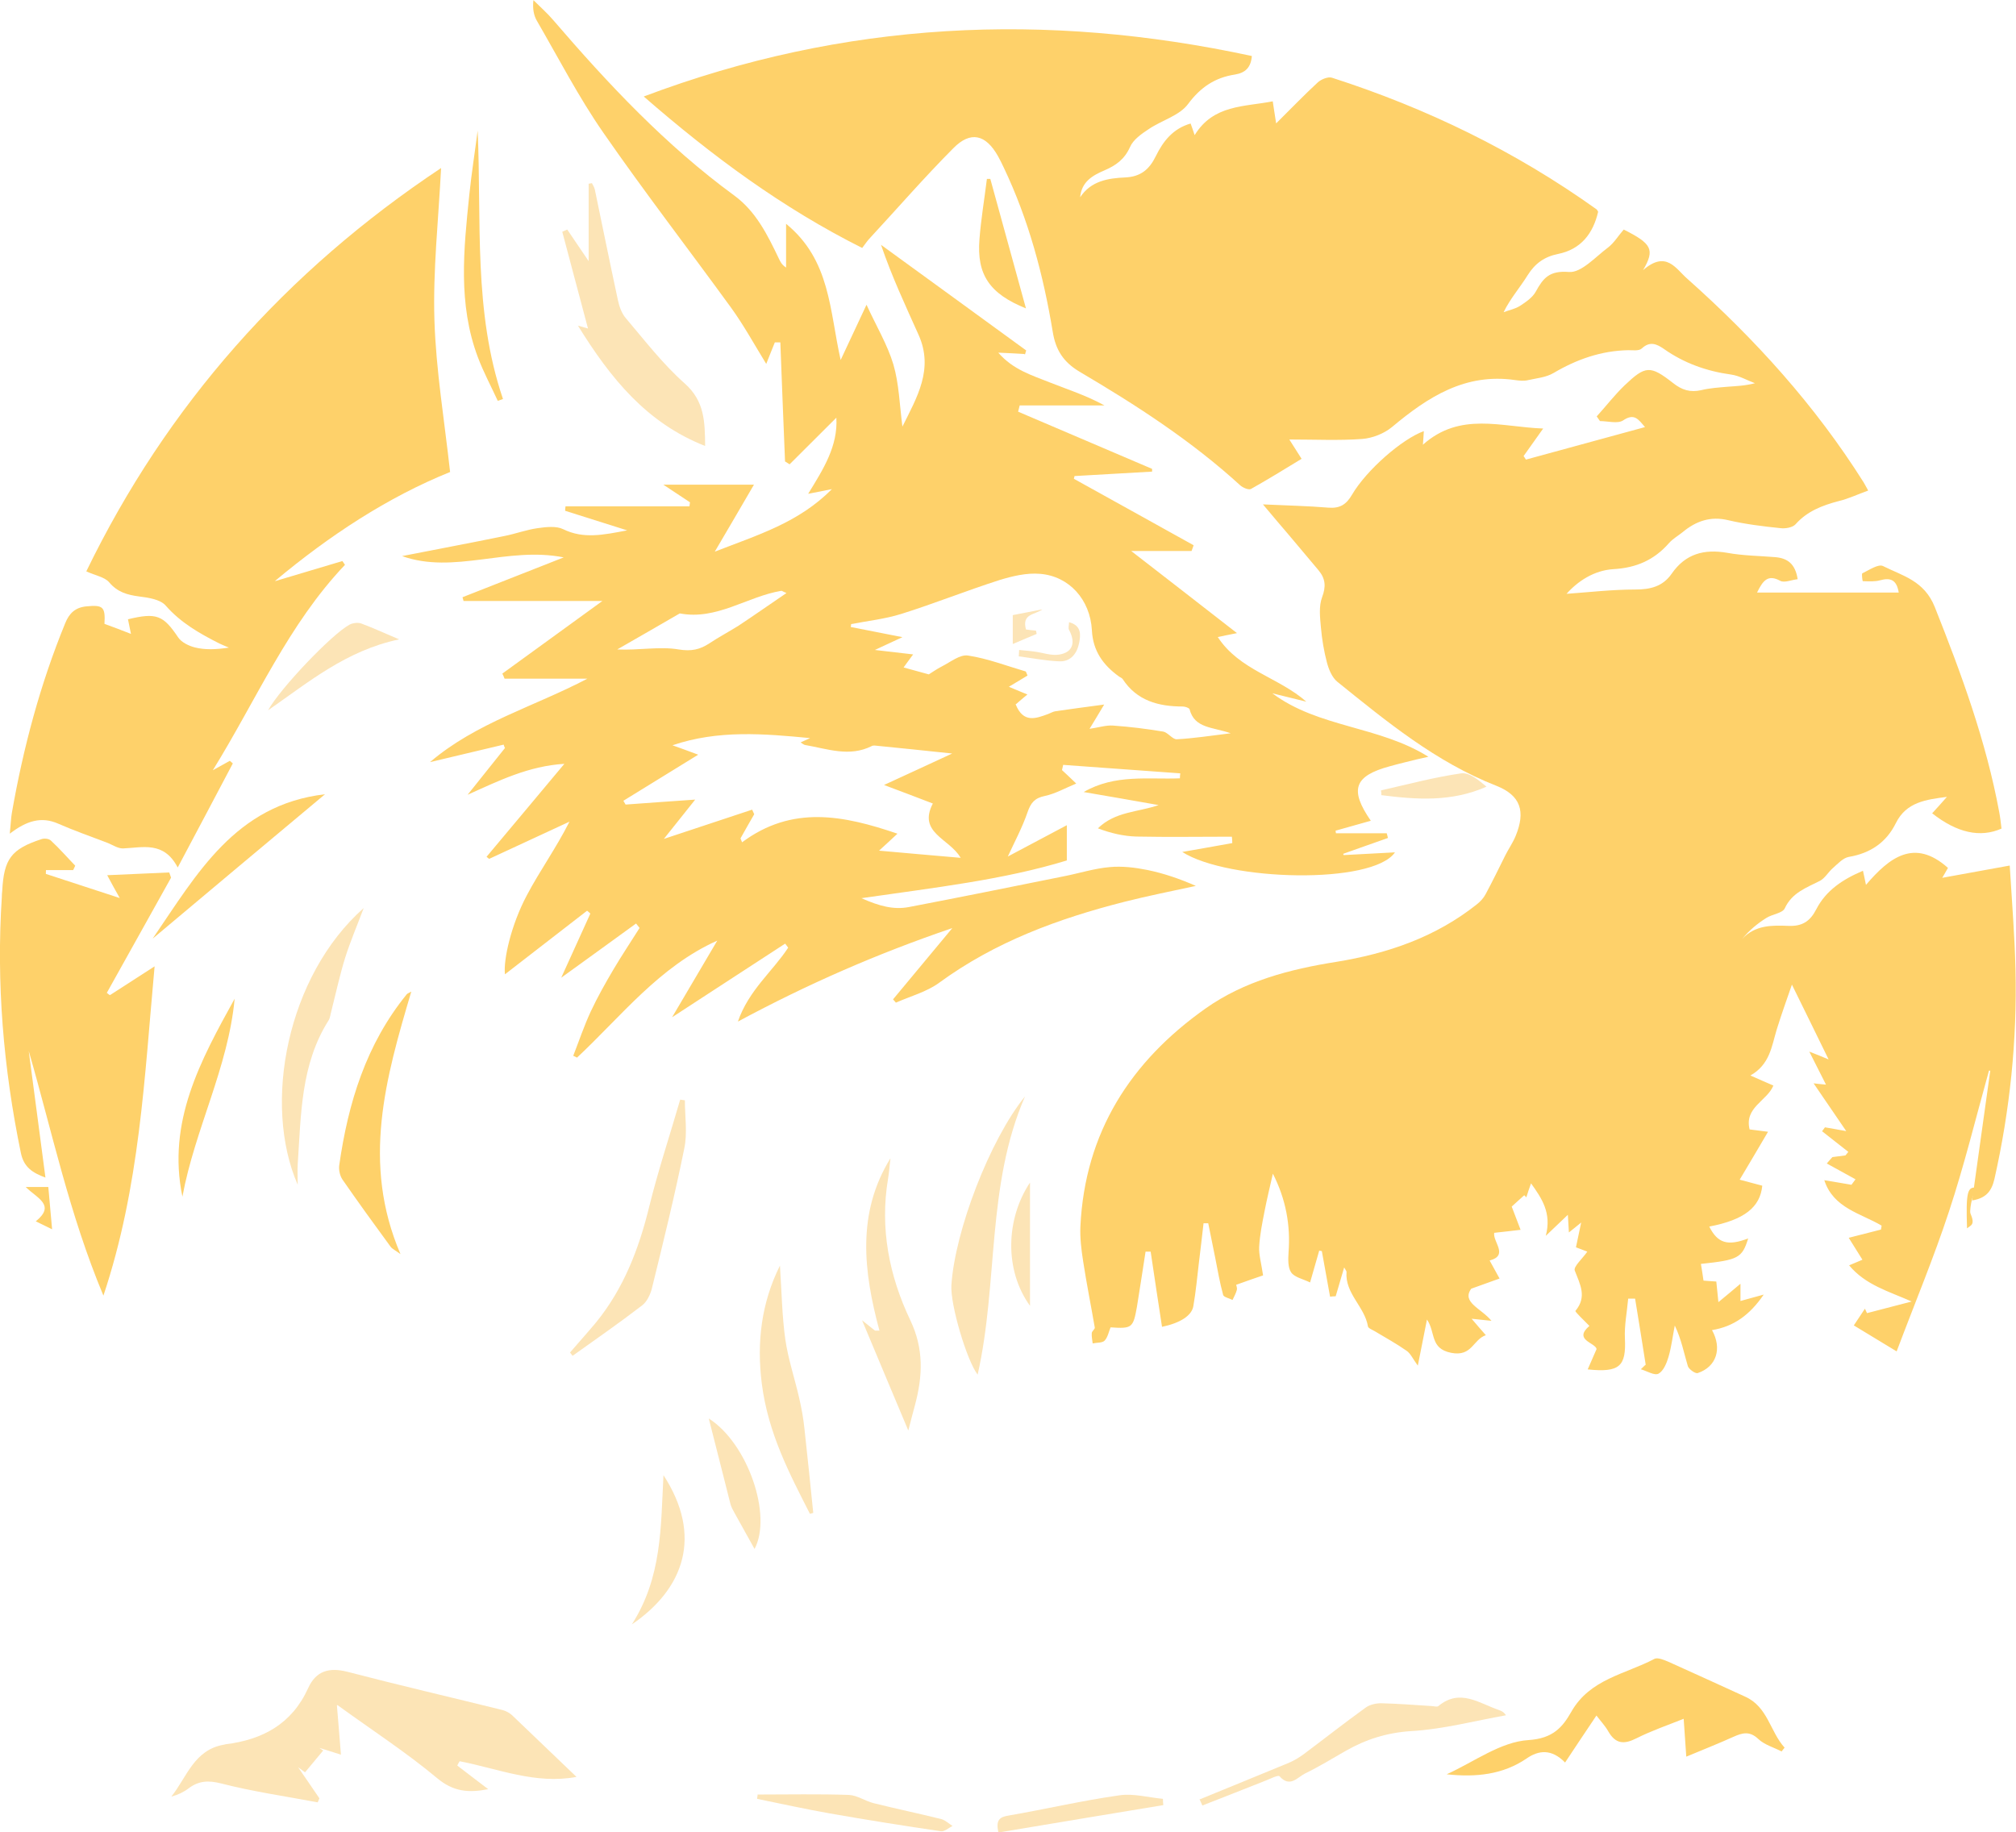 <?xml version="1.0" encoding="UTF-8"?>
<svg id="_Слой_1" data-name=" Слой 1" xmlns="http://www.w3.org/2000/svg" viewBox="0 0 154.39 140.34">
  <defs>
    <style>
      .cls-1 {
        fill: #fed16a;
      }

      .cls-2 {
        fill: #fce4b6;
      }
    </style>
  </defs>
  <path class="cls-1" d="m126.03,104.51c-.27-1.68-.53-3.37-.81-5.05h-.53c-.09,1.03-.3,2.04-.25,3.05.1,2.12-.39,2.63-2.85,2.37.22-.51.42-.96.68-1.56-.09-.49-1.81-.69-.55-1.77-.38-.39-1.12-1.09-1.07-1.15.9-1.08.36-2.02-.05-3.09-.12-.3.6-.92.96-1.45-.34-.13-.59-.22-.87-.33.13-.59.25-1.16.4-1.9-.36.3-.59.48-.94.76-.03-.51-.05-.87-.08-1.35-.52.49-.98.94-1.69,1.61.46-1.75-.3-2.86-1.13-4.02-.13.36-.25.72-.36,1.07l-.16-.16c-.31.29-.63.56-.96.87.2.51.44,1.16.68,1.78-.77.09-1.35.16-2.02.23-.12.69,1.13,1.73-.35,2.12.27.49.52.94.76,1.38-.63.22-1.24.44-2.17.78-.76,1.05.77,1.5,1.55,2.46-.65-.07-1-.1-1.52-.16.4.47.7.82,1.09,1.26-.99.33-1.05,1.67-2.66,1.35-1.64-.33-1.17-1.56-1.85-2.55-.23,1.2-.44,2.2-.7,3.53-.39-.53-.55-.92-.85-1.13-.78-.55-1.61-1-2.44-1.5-.2-.12-.51-.23-.53-.38-.25-1.51-1.77-2.51-1.64-4.17,0-.07-.07-.13-.18-.34-.23.79-.44,1.51-.65,2.21-.14,0-.29.01-.43.03-.21-1.16-.42-2.33-.63-3.49-.07,0-.13-.03-.2-.04-.22.77-.44,1.55-.7,2.44-.55-.27-1.19-.39-1.45-.77-.26-.38-.23-1.02-.2-1.52.16-2.08-.2-4.08-1.2-6.04-.22.98-.46,1.95-.65,2.94-.17.87-.35,1.76-.4,2.66-.03.61.16,1.24.3,2.19-.4.14-1.19.4-2.06.72,0,.05.09.23.05.39-.07.27-.21.52-.33.77-.25-.13-.68-.21-.72-.39-.26-.94-.42-1.91-.61-2.86-.18-.87-.35-1.75-.53-2.62h-.36c-.12,1.02-.23,2.04-.36,3.06-.13,1.09-.23,2.19-.42,3.28-.12.74-1.02,1.3-2.4,1.59-.29-1.91-.59-3.84-.87-5.76h-.39c-.22,1.41-.43,2.81-.66,4.22-.29,1.63-.38,1.69-2.02,1.58-.14.33-.21.76-.46,1.02-.18.18-.6.14-.91.21-.03-.26-.09-.53-.07-.79.01-.16.26-.31.23-.43-.29-1.69-.63-3.37-.89-5.07-.14-.89-.25-1.8-.21-2.68.35-7.19,3.84-12.62,9.58-16.68,2.97-2.1,6.46-3.01,10-3.57,3.95-.64,7.61-1.89,10.77-4.4.27-.21.52-.48.68-.78.53-.99,1.02-1.99,1.52-3,.25-.49.57-.95.78-1.46.78-1.89.39-3.11-1.48-3.85-4.62-1.81-8.39-4.91-12.18-7.97-.4-.33-.65-.94-.79-1.47-.23-.87-.38-1.78-.46-2.68-.07-.77-.17-1.63.09-2.32.31-.82.26-1.42-.27-2.06-1.05-1.24-2.08-2.49-3.14-3.72-.3-.35-.59-.7-1.12-1.33,1.9.09,3.46.12,5.01.25.87.07,1.37-.23,1.81-.99,1.11-1.89,3.82-4.26,5.5-4.87-.01.31-.04.6-.07,1.04,2.86-2.55,6-1.35,9.21-1.24-.59.82-1.04,1.47-1.5,2.11.07.09.12.18.18.27,3-.82,5.99-1.64,9.12-2.49-.52-.6-.82-1.09-1.68-.51-.42.27-1.17.05-1.77.05-.08-.12-.17-.25-.25-.36.72-.79,1.37-1.64,2.14-2.38,1.59-1.51,1.95-1.55,3.7-.18.69.55,1.33.74,2.17.55.65-.16,1.33-.2,2.01-.26.66-.05,1.33-.07,2.1-.27-.6-.22-1.19-.57-1.81-.66-1.89-.26-3.61-.87-5.17-1.97-.55-.38-1.07-.61-1.69-.03-.21.2-.68.13-1.03.13-2.08.04-3.95.7-5.73,1.75-.57.34-1.32.4-1.98.55-.3.07-.64.03-.95-.01-3.82-.56-6.68,1.29-9.43,3.59-.61.51-1.51.86-2.3.92-1.77.13-3.57.04-5.57.04.35.55.6.94.94,1.48-1.3.79-2.58,1.58-3.88,2.31-.17.09-.6-.09-.81-.27-3.74-3.42-7.97-6.15-12.31-8.71-1.25-.74-1.84-1.68-2.06-3.07-.72-4.35-1.85-8.59-3.76-12.59-.14-.29-.27-.57-.43-.85-.94-1.67-2.1-1.95-3.42-.61-2.23,2.24-4.31,4.64-6.45,6.95-.18.2-.33.43-.53.69-6.09-3.05-11.47-7.02-16.73-11.6,15.38-5.8,30.8-6.5,46.57-3.1-.07.87-.49,1.29-1.3,1.42-1.51.23-2.62.96-3.58,2.25-.66.9-2.02,1.25-3.02,1.93-.55.36-1.19.81-1.43,1.37-.42.94-1.08,1.41-1.94,1.78-.91.39-1.77.86-1.88,2.07.83-1.26,2.15-1.46,3.44-1.52,1.19-.05,1.86-.61,2.36-1.64.55-1.12,1.3-2.1,2.66-2.49.08.22.16.44.31.89,1.43-2.34,3.78-2.16,5.98-2.59.08.48.13.89.26,1.69,1.21-1.2,2.17-2.2,3.2-3.15.26-.23.77-.44,1.07-.35,7.25,2.33,14.04,5.63,20.25,10.07.07.04.09.13.14.2-.39,1.68-1.33,2.88-3.07,3.23-1.04.21-1.76.72-2.33,1.63-.59.95-1.34,1.8-1.84,2.83.42-.16.89-.25,1.25-.48.46-.3.96-.64,1.21-1.09.57-1.04,1.04-1.63,2.54-1.51.94.08,2.03-1.15,2.98-1.86.48-.36.82-.94,1.22-1.39,2.14,1.08,2.41,1.52,1.48,3.11,1.78-1.55,2.51-.1,3.39.66,5.18,4.61,9.79,9.7,13.5,15.59.1.16.18.33.35.63-.81.29-1.51.63-2.27.81-1.25.33-2.4.77-3.29,1.77-.22.25-.78.35-1.16.3-1.34-.14-2.68-.3-4-.61-1.38-.33-2.49.08-3.52.94-.34.27-.73.49-1.02.82-1.13,1.29-2.5,1.89-4.25,1.99-1.48.09-2.73.92-3.59,1.89,1.69-.12,3.48-.33,5.26-.33,1.16,0,2.11-.23,2.79-1.21,1.05-1.52,2.47-1.91,4.26-1.6,1.2.22,2.45.23,3.67.33.95.08,1.54.52,1.72,1.69-.48.05-1.03.3-1.34.12-.91-.49-1.3-.07-1.77.9h10.85c-.16-.96-.61-1.16-1.42-.94-.42.12-.89.08-1.33.07-.03,0-.1-.57-.04-.6.52-.25,1.22-.73,1.58-.56,1.52.76,3.16,1.12,3.97,3.14,2.04,5.13,3.93,10.27,4.94,15.73.08.42.12.85.17,1.24-1.63.72-3.4.33-5.31-1.17.38-.42.76-.83,1.13-1.26-1.59.21-3.11.39-3.91,2.01-.73,1.48-1.95,2.31-3.61,2.59-.44.08-.83.52-1.21.85-.35.3-.6.77-.99.98-1.04.53-2.14.9-2.7,2.11-.18.38-.96.44-1.42.74-.68.43-1.3.94-1.84,1.6.99-1.07,2.29-1.05,3.53-1,1.08.05,1.68-.36,2.15-1.28.74-1.43,2.01-2.28,3.57-2.94.08.34.12.56.23,1.08,1.8-2.11,3.71-3.59,6.28-1.3-.13.23-.31.55-.44.76,1.61-.29,3.26-.59,5.17-.94.17,2.83.38,5.39.44,7.94.13,5.42-.42,10.77-1.61,16.06-.22.95-.65,1.48-1.71,1.65.47-3.33.92-6.63,1.39-9.94h-.1c-1,3.59-1.89,7.24-3.06,10.78-1.16,3.53-2.59,6.95-4.01,10.72-1.26-.77-2.23-1.35-3.28-1.99.38-.57.61-.92.85-1.28.05.12.1.22.16.34,1.05-.27,2.1-.55,3.42-.89-1.75-.78-3.52-1.25-4.79-2.77.43-.18.72-.31,1.02-.43-.36-.57-.7-1.12-1.05-1.68.92-.23,1.69-.43,2.47-.63.01-.1.04-.2.05-.3-1.6-.95-3.69-1.33-4.39-3.48.76.13,1.42.23,2.08.35.1-.14.21-.29.31-.42-.73-.4-1.47-.81-2.2-1.21.14-.17.29-.33.43-.49l1-.13c.08-.09.14-.18.22-.27l-2.01-1.58c.08-.1.14-.2.22-.3.43.08.85.14,1.63.29-.94-1.38-1.72-2.51-2.5-3.66.17.03.48.05.95.1-.43-.85-.82-1.61-1.28-2.53.57.22.98.39,1.48.6-1-2.06-1.94-3.95-2.81-5.73-.35,1.02-.79,2.23-1.17,3.46-.38,1.26-.52,2.66-2.01,3.5.66.29,1.15.51,1.76.77-.47,1.17-2.24,1.67-1.82,3.36.33.04.7.09,1.41.18-.77,1.32-1.47,2.49-2.17,3.67.55.14,1.13.3,1.73.46-.16,1.65-1.38,2.62-4.06,3.13.64,1.28,1.41,1.51,2.98.91-.46,1.5-.77,1.65-3.62,1.95.07.4.13.81.2,1.28.27.03.61.04.98.07.05.48.09.91.16,1.58.6-.49,1.08-.9,1.69-1.41v1.32c.56-.16,1.04-.29,1.78-.49-1.05,1.54-2.28,2.45-3.96,2.72.79,1.42.34,2.81-1.09,3.29-.18.07-.69-.3-.76-.53-.3-1-.49-2.04-1-3.11-.16.79-.25,1.61-.48,2.4-.14.48-.39,1.09-.77,1.29-.31.16-.89-.21-1.35-.34.12-.12.23-.22.35-.34v.05Z"/>
  <path class="cls-1" d="m78.42,27.11c-.57-.03-1.16-.07-1.97-.1,1.15,1.32,2.58,1.73,3.92,2.27,1.39.55,2.81,1,4.21,1.77h-6.49c-.04.16-.08.31-.12.48l10.26,4.38v.21c-1.98.12-3.96.22-5.94.34-.01.07-.04.14-.05.21,3.06,1.69,6.12,3.4,9.17,5.09-.05.14-.1.3-.16.44h-4.62c2.8,2.17,5.33,4.13,8.1,6.29-.72.14-1.04.21-1.47.3,1.65,2.54,4.68,3.09,6.78,4.95-.87-.21-1.73-.43-2.6-.64,3.53,2.64,8.17,2.49,11.95,4.86-.64.14-1.21.27-1.78.42-.39.09-.77.2-1.15.3-2.75.74-3.14,1.78-1.48,4.18-.91.26-1.81.51-2.7.76,0,.07.03.13.03.2h3.89c.03.12.07.25.09.36-1.15.4-2.28.81-3.42,1.21,0,.04.01.07.03.1,1.29-.07,2.57-.14,3.93-.21-1.71,2.49-12.79,2.21-16.29-.03,1.35-.23,2.59-.46,3.83-.68,0-.17-.01-.33-.03-.49-2.44,0-4.87.04-7.32-.01-.99-.03-1.97-.26-2.94-.63,1.34-1.3,3.02-1.22,4.65-1.78-1.85-.33-3.7-.65-5.74-1,2.41-1.39,4.94-.95,7.37-1.05,0-.13.01-.26.03-.38-3-.22-5.98-.43-8.97-.65l-.09.4c.33.3.64.6,1.09,1.03-.87.36-1.6.78-2.4.95-.78.16-1.08.52-1.33,1.25-.4,1.17-1,2.28-1.51,3.39,1.42-.76,2.92-1.55,4.52-2.4v2.7c-4.82,1.48-10.12,2.08-15.73,2.89,1.37.61,2.47.9,3.63.68,3.97-.76,7.93-1.56,11.89-2.36,1.17-.23,2.32-.6,3.49-.7.95-.09,1.95.03,2.89.22,1.26.26,2.49.68,3.71,1.22-1.84.4-3.67.76-5.48,1.22-5.07,1.29-9.9,3.07-14.18,6.2-.96.7-2.2,1.03-3.31,1.52l-.22-.25c1.43-1.73,2.88-3.45,4.54-5.46-5.78,1.97-11.06,4.28-16.42,7.16.83-2.41,2.66-3.84,3.85-5.66-.08-.1-.16-.21-.23-.31-2.81,1.84-5.64,3.66-8.66,5.64,1.21-2.06,2.34-3.97,3.46-5.87-4.44,1.99-7.34,5.78-10.74,8.96l-.29-.14c.44-1.13.83-2.29,1.34-3.39.52-1.11,1.13-2.19,1.75-3.24.64-1.08,1.33-2.11,1.99-3.16-.09-.12-.18-.22-.27-.34-1.81,1.32-3.63,2.63-5.73,4.15.82-1.81,1.52-3.36,2.23-4.91-.08-.08-.17-.16-.25-.22-2.11,1.63-4.22,3.27-6.29,4.87-.13-1.11.47-3.78,1.67-6.04.99-1.88,2.24-3.61,3.27-5.65-2.04.95-4.1,1.9-6.15,2.85-.07-.05-.13-.1-.2-.16,1.95-2.33,3.91-4.66,5.96-7.12-2.75.17-5.01,1.29-7.41,2.37.95-1.2,1.91-2.38,2.86-3.58-.04-.09-.08-.17-.1-.26-1.88.44-3.76.9-5.64,1.34,3.53-3.02,7.98-4.25,12.05-6.39h-6.34c-.05-.13-.1-.26-.17-.39,2.46-1.78,4.92-3.57,7.66-5.56h-10.63c-.03-.09-.05-.18-.08-.29,2.5-.99,5.01-1.97,7.75-3.05-4.3-.86-8.39,1.32-12.38-.1,2.59-.51,5.22-1,7.85-1.54.86-.17,1.68-.48,2.54-.6.64-.09,1.42-.18,1.95.08,1.55.76,3.06.44,4.9.09-1.75-.55-3.26-1.03-4.75-1.5,0-.12.01-.22.03-.34h9.49c.01-.1.03-.21.04-.31-.6-.39-1.2-.79-2.04-1.35h6.94c-1.02,1.75-1.91,3.28-3,5.13,3.31-1.29,6.41-2.21,8.97-4.79-.7.14-1.16.23-1.82.36,1.17-1.9,2.29-3.66,2.16-5.83-1.2,1.19-2.38,2.38-3.58,3.57-.12-.08-.23-.14-.35-.22-.12-3.03-.25-6.08-.36-9.12h-.42c-.2.48-.39.98-.66,1.65-.92-1.5-1.71-2.94-2.66-4.26-3.26-4.49-6.65-8.88-9.81-13.44-1.89-2.72-3.42-5.69-5.09-8.57-.25-.43-.34-.94-.27-1.59.51.51,1.05.98,1.51,1.52,4.22,4.91,8.63,9.61,13.88,13.45,1.65,1.21,2.54,3.01,3.4,4.81.12.25.22.48.56.7v-3.35c3.41,2.79,3.32,6.63,4.18,10.43.68-1.46,1.25-2.68,1.98-4.23.77,1.68,1.61,3.07,2.06,4.58.43,1.47.47,3.07.69,4.75,1.12-2.25,2.41-4.4,1.24-7.02-1-2.23-2.04-4.44-2.88-6.9,3.71,2.7,7.42,5.39,11.12,8.09-.03.1-.07.21-.09.3l-.08-.03Zm-4.87,38.56c-.85-1.45-3.28-1.89-2.11-4.13-1.21-.46-2.34-.9-3.74-1.42,1.95-.9,3.57-1.64,5.22-2.41-2.08-.22-4-.42-5.93-.61-.08,0-.17,0-.23.04-1.71.86-3.4.21-5.09-.08-.1-.01-.2-.1-.36-.2.29-.13.51-.23.73-.33-3.54-.34-7.05-.64-10.54.55.66.23,1.32.48,1.97.72-1.95,1.2-3.84,2.37-5.73,3.53.05.09.12.2.17.29,1.69-.12,3.39-.25,5.33-.38-.87,1.11-1.59,1.98-2.4,3.01,2.38-.79,4.57-1.52,6.76-2.24.05.12.1.23.16.35-.35.61-.7,1.22-1.05,1.85.04.1.08.2.12.3,3.84-2.86,7.77-2.07,11.9-.66-.52.48-.91.85-1.41,1.3,2.16.2,4.12.36,6.26.55l-.03-.03Zm4.23-11.73c.59,1.47,1.55,1.09,2.5.74.18-.07.36-.18.56-.21,1.13-.17,2.27-.31,3.72-.51-.49.83-.77,1.28-1.12,1.86.7-.1,1.26-.29,1.8-.25,1.29.09,2.57.25,3.83.46.38.07.72.6,1.05.59,1.26-.07,2.53-.26,4.13-.46-1.38-.49-2.77-.36-3.15-1.84-.03-.1-.34-.21-.52-.21-1.86,0-3.52-.44-4.61-2.11-.07-.09-.2-.13-.29-.2-1.2-.87-1.98-1.94-2.06-3.53-.13-2.36-1.75-4.14-3.96-4.32-1.03-.09-2.12.17-3.13.48-2.53.81-4.99,1.8-7.51,2.59-1.24.39-2.57.53-3.84.78,0,.08-.01.16-.03.22,1.24.25,2.47.48,3.96.78-.77.35-1.28.6-2.11.98,1.16.13,1.99.23,2.93.34-.31.43-.55.74-.73,1,.63.17,1.19.33,1.93.53.2-.12.59-.4,1-.61.66-.33,1.39-.94,2.02-.83,1.5.23,2.94.79,4.41,1.22.04.1.09.21.13.31-.43.26-.85.51-1.43.86.66.27.99.42,1.42.59-.38.31-.65.55-.87.74h-.04Zm-17.57-8.53c-.25-.1-.33-.17-.38-.16-2.62.44-4.94,2.27-7.77,1.73-1.6.92-3.19,1.85-4.79,2.76,1.67.08,3.23-.25,4.7,0,.98.16,1.63.01,2.36-.47.72-.48,1.5-.89,2.23-1.35,1.2-.79,2.38-1.63,3.67-2.5h-.01Z"/>
  <path class="cls-1" d="m21.06,44.51c1.72-.51,3.44-1.03,5.16-1.54.07.09.13.2.2.29-4.35,4.57-6.78,10.33-10.12,15.73.53-.3.92-.51,1.3-.72.08.07.16.13.23.2-1.35,2.57-2.71,5.12-4.22,7.97-1.07-2.04-2.67-1.52-4.19-1.46-.38.01-.78-.26-1.17-.42-1.28-.49-2.57-.94-3.8-1.48-1.28-.56-2.4-.23-3.7.77.08-.78.09-1.2.16-1.6.87-4.97,2.16-9.82,4.08-14.51.31-.77.77-1.22,1.64-1.3,1.25-.12,1.45.03,1.37,1.34.64.23,1.29.48,2.03.77-.09-.42-.16-.77-.23-1.12,2.19-.53,2.7-.31,3.84,1.38.26.39.82.66,1.3.78.74.18,1.54.17,2.59.01-.25-.1-.48-.2-.72-.31-1.52-.77-2.97-1.59-4.13-2.92-.42-.47-1.33-.6-2.04-.69-.9-.12-1.64-.33-2.27-1.07-.35-.42-1.05-.52-1.76-.85,6.16-12.7,15.26-22.97,27.17-30.89-.2,3.97-.63,7.83-.51,11.66.12,3.82.76,7.63,1.2,11.62-4.78,1.93-9.25,4.87-13.39,8.33v.03Z"/>
  <path class="cls-1" d="m8.43,76.21c1.08-.69,2.15-1.39,3.41-2.2-.78,8.5-1.13,16.86-3.92,25.22-2.62-6.26-3.93-12.55-5.72-18.74.42,3.2.85,6.39,1.28,9.7-.96-.36-1.65-.77-1.88-1.88-1.34-6.49-1.89-13.01-1.46-19.61,0-.16.01-.31.03-.47.13-2.45.69-3.2,3-3.96.22-.08.59-.04.74.12.65.6,1.24,1.28,1.85,1.91-.05.12-.1.23-.16.34h-2.08c0,.09,0,.18-.01.29,1.8.59,3.59,1.17,5.66,1.85-.39-.7-.63-1.12-.96-1.75,1.73-.08,3.24-.14,4.75-.21.05.13.09.27.14.4-1.64,2.94-3.28,5.87-4.92,8.82.08.07.16.13.23.18v-.03Z"/>
  <path class="cls-2" d="m25.8,130.6c.12,1.37.2,2.45.31,3.79-.68-.22-1.17-.38-1.65-.52.09.07.2.13.29.2-.47.56-.92,1.11-1.39,1.67-.18-.13-.36-.26-.53-.39.55.79,1.09,1.59,1.63,2.38-.04.1-.09.21-.13.31-2.47-.47-4.96-.82-7.4-1.45-.99-.25-1.72-.2-2.49.38-.38.29-.81.49-1.32.63,1.19-1.48,1.73-3.59,4.04-3.98.04,0,.08-.03.12-.03,2.84-.35,5.08-1.56,6.32-4.3.6-1.32,1.6-1.61,3.01-1.25,3.95,1.03,7.92,1.95,11.88,2.93.26.07.52.21.72.39,1.63,1.55,3.24,3.11,4.94,4.73-3.14.59-6-.63-8.95-1.2-.07.1-.12.22-.18.33.76.59,1.52,1.16,2.37,1.81-1.48.29-2.66.21-3.92-.85-2.36-1.97-4.95-3.65-7.64-5.6v.03Z"/>
  <path class="cls-1" d="m119.85,134.98c-1.03-1.05-2.02-.94-2.94-.3-1.82,1.24-3.88,1.45-6.12,1.21,2.08-.94,4.13-2.49,6.26-2.62,1.89-.12,2.62-1,3.28-2.16,1.43-2.53,4.15-2.88,6.37-4.06.25-.13.76.09,1.09.23,1.95.87,3.89,1.77,5.85,2.66,1.75.78,1.91,2.68,3.03,3.91-.08.09-.16.2-.23.29-.6-.31-1.32-.51-1.78-.95-.66-.63-1.22-.48-1.91-.17-1.15.52-2.32.98-3.61,1.52-.07-.95-.13-1.85-.2-2.9-1.2.48-2.46.91-3.63,1.5-.95.48-1.59.42-2.14-.53-.22-.4-.56-.76-.91-1.22-.81,1.2-1.56,2.33-2.41,3.61h0Z"/>
  <path class="cls-2" d="m54.01,34.16c-4.49-1.76-7.25-5.18-9.75-9.22.4.12.61.17.77.22-.65-2.46-1.32-4.94-1.97-7.41.13-.05.25-.12.38-.17.48.7.95,1.41,1.64,2.42v-5.93c.08-.01.17-.03.25-.04.08.16.18.3.22.47.59,2.83,1.16,5.65,1.77,8.48.1.48.29,1.02.6,1.38,1.46,1.72,2.85,3.53,4.52,5.01,1.54,1.37,1.54,2.97,1.56,4.79h.01Z"/>
  <path class="cls-2" d="m62.03,115.95c-1.57-3.09-3.2-6.16-3.69-9.98-.4-3.18-.03-6.19,1.39-9.04.13,1.99.16,3.85.41,5.65.22,1.52.72,2.98,1.06,4.48.18.78.33,1.59.41,2.4.24,2.14.45,4.27.67,6.41-.09.03-.18.05-.27.07h0Z"/>
  <path class="cls-2" d="m78.5,83.97c-2.97,6.81-2.04,14.29-3.63,21.31-.82-1.05-2.1-5.35-2.01-6.84.26-4.14,2.94-11.15,5.64-14.47Z"/>
  <path class="cls-1" d="m31.49,75.97c-1.95,6.58-3.82,13.1-.82,20.08-.39-.29-.63-.39-.76-.57-1.24-1.69-2.47-3.39-3.67-5.12-.21-.3-.31-.76-.26-1.12.68-4.77,2.06-9.27,5.17-13.09.07-.08.18-.1.33-.2h.01Z"/>
  <path class="cls-2" d="m68.19,88.75c-.07.51-.09,1.02-.18,1.52-.64,3.82.09,7.46,1.71,10.86,1.04,2.19.94,4.26.36,6.45-.16.61-.33,1.22-.52,1.98-1.17-2.8-2.31-5.48-3.54-8.44.46.36.73.59.99.79h.34c-1.22-4.52-1.75-8.99.83-13.18h.01Z"/>
  <path class="cls-2" d="m91.88,137.81c2.28-.94,4.57-1.86,6.85-2.81.39-.17.77-.4,1.11-.65,1.59-1.19,3.14-2.41,4.75-3.57.31-.23.81-.34,1.21-.33,1.26.03,2.53.13,3.79.21.2,0,.47.1.57,0,1.65-1.37,3.13-.2,4.64.31.18.07.35.13.53.4-2.41.43-4.82,1.07-7.24,1.21-1.88.12-3.48.63-5.04,1.52-1.03.59-2.04,1.21-3.11,1.73-.59.3-1.16,1.11-1.95.21-.1-.12-.72.2-1.08.34-1.61.63-3.22,1.28-4.83,1.9-.08-.17-.14-.33-.22-.49h.03Z"/>
  <path class="cls-2" d="m27.86,69.53c-.52,1.38-1.03,2.57-1.42,3.8-.42,1.35-.72,2.75-1.07,4.13-.07.23-.08.48-.2.68-2.15,3.39-2.11,7.23-2.37,11.02-.03.47,0,.95,0,1.58-2.71-6.21-.81-16,5.05-21.19h0Z"/>
  <path class="cls-2" d="m43.65,103.59c.66-.77,1.34-1.52,1.99-2.3,2.12-2.6,3.29-5.64,4.08-8.88.68-2.76,1.58-5.46,2.37-8.19.12.01.23.04.36.05,0,1.22.2,2.49-.04,3.66-.73,3.61-1.61,7.19-2.49,10.76-.12.47-.38,1.02-.76,1.3-1.73,1.33-3.53,2.58-5.31,3.85l-.2-.26h-.01Z"/>
  <path class="cls-1" d="m24.89,60.83c-4.38,3.66-8.75,7.32-13.2,11.06,3.39-4.95,6.32-10.26,13.2-11.06Z"/>
  <path class="cls-1" d="m36.58,10.01c.31,6.88-.35,13.83,1.94,20.55-.13.05-.27.1-.4.14-.51-1.11-1.09-2.19-1.52-3.33-1.54-4.08-1.09-8.27-.66-12.45.17-1.64.43-3.28.64-4.92h.01Z"/>
  <path class="cls-1" d="m13.97,91.65c-1.19-5.72,1.39-10.44,4-15.16-.49,5.27-3.05,10-4,15.16Z"/>
  <path class="cls-2" d="m58.04,137.44c2.32,0,4.65-.05,6.97.03.64.03,1.25.47,1.89.63,1.72.43,3.46.79,5.18,1.22.31.08.59.35.87.53-.3.14-.64.46-.91.4-2.85-.42-5.69-.87-8.53-1.37-1.85-.33-3.69-.73-5.53-1.11.01-.12.03-.23.05-.35h.01Z"/>
  <path class="cls-1" d="m75.84,13.7c.9,3.27,1.8,6.54,2.73,9.92-2.8-1.13-3.78-2.59-3.56-5.31.12-1.55.38-3.07.57-4.61h.25Z"/>
  <path class="cls-2" d="m50.81,112.98c3.02,4.64,1.59,8.7-2.42,11.43,2.31-3.62,2.21-7.42,2.42-11.43Z"/>
  <path class="cls-2" d="m57.79,118.64c-.47-.83-1-1.81-1.54-2.77-.12-.21-.23-.42-.3-.64-.57-2.24-1.13-4.49-1.67-6.59,3,1.91,4.88,7.44,3.5,10Z"/>
  <path class="cls-2" d="m30.56,48.97c-4.04.85-6.92,3.27-10.03,5.43.92-1.67,4.88-5.83,6.24-6.56.25-.13.63-.18.89-.09.89.33,1.73.72,2.89,1.21h.01Z"/>
  <path class="cls-2" d="m89.09,138.25c-4.21.7-8.43,1.39-12.63,2.1-.21-.95.08-1.19.78-1.3,2.84-.49,5.65-1.15,8.49-1.55,1.08-.16,2.23.17,3.33.27,0,.17.01.33.03.49h0Z"/>
  <path class="cls-2" d="m105.78,60.53c2.03-.46,4.05-1,6.11-1.3.63-.09,1.34.51,1.95,1.02-2.68,1.19-5.37.99-8.05.65,0-.12-.01-.25-.03-.36h.01Z"/>
  <path class="cls-2" d="m78.88,90.57v9.44c-1.99-2.75-1.84-6.69,0-9.44Z"/>
  <path class="cls-1" d="m1.98,90.91h1.72c.09,1,.18,2.02.29,3.24-.51-.25-.81-.39-1.25-.61,1.54-1.25.12-1.75-.76-2.62h0Z"/>
  <path class="cls-1" d="m150.64,94.08c-.09-2.79.02-3.27.79-3.09-.17.34-.33.53-.4.83-.09.33-.19.95-.13,1.11.39.91.02.9-.26,1.15Z"/>
  <path class="cls-2" d="m81.86,47.65c.99.26.9.99.78,1.61-.16.78-.64,1.43-1.52,1.39-1.04-.04-2.07-.25-3.1-.38,0-.17.03-.33.03-.49.38.04.76.07,1.15.12.65.08,1.32.34,1.93.23,1.03-.17,1.26-.92.74-1.89-.08-.13,0-.35,0-.6Z"/>
  <path class="cls-2" d="m77.56,49.3v-2.19c.69-.13,1.47-.29,2.27-.44-.57.43-1.59.31-1.26,1.54.22.03.49.07.77.09.01.08.04.16.05.25-.56.23-1.11.47-1.82.77h0Z"/>
</svg>